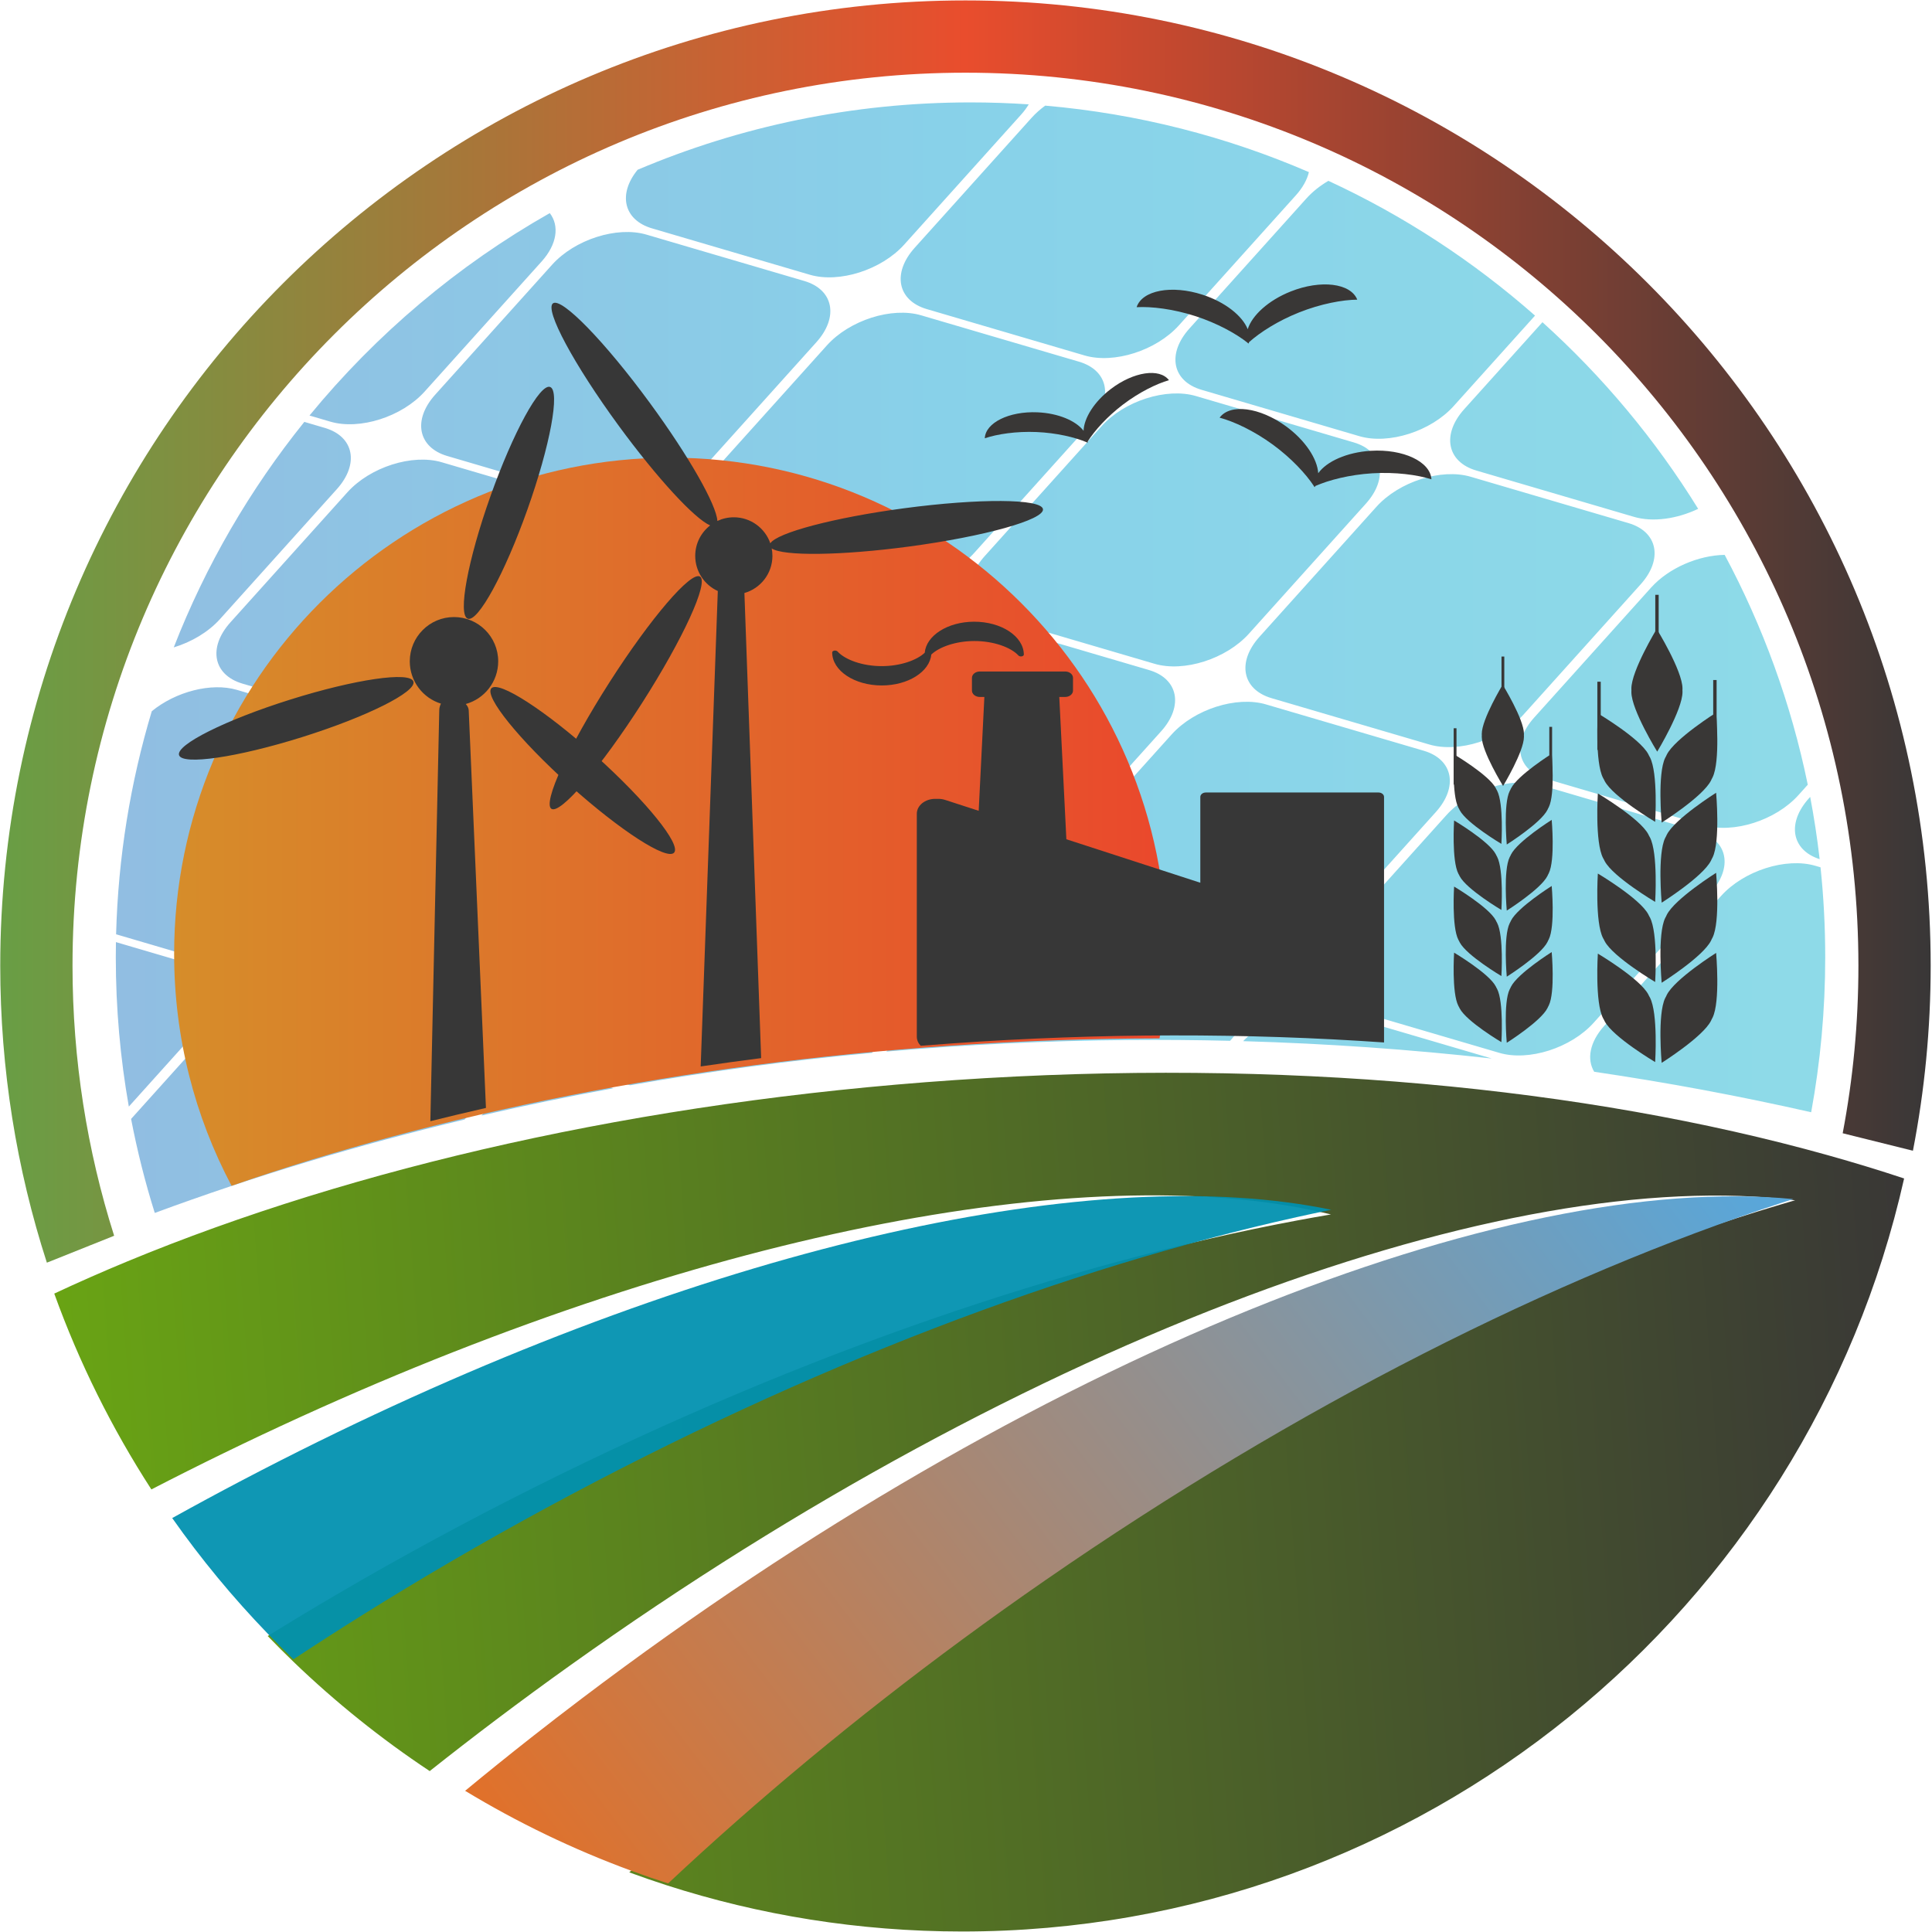 <svg width="100%" height="100%" viewBox="0 0 48 48" version="1.1" xmlns="http://www.w3.org/2000/svg" xmlns:xlink="http://www.w3.org/1999/xlink" xml:space="preserve" style="fill-rule:evenodd;clip-rule:evenodd;stroke-linejoin:round;stroke-miterlimit:2;">
    <g transform="matrix(0.137,0,0,0.137,0,0)">
        <g id="Round" transform="matrix(1.094,0,0,1.167,-196.875,-268.333)">
            <path d="M187.728,426.149C182.711,411.608 180,396.098 180,380C180,297.213 251.694,230 340,230C428.306,230 500,297.213 500,380C500,389.834 498.988,399.447 497.058,408.755L485.414,406.038C487.125,397.603 488.021,388.899 488.021,380C488.021,303.411 421.695,241.231 340,241.231C258.305,241.231 191.979,303.411 191.979,380C191.979,394.625 194.398,408.725 198.88,421.966L187.728,426.149ZM201.918,430.059C202.115,430.534 202.314,431.007 202.515,431.48L196.937,431.927L201.918,430.059Z" style="fill:url(#_Linear1);"></path>
        </g>
        <g transform="matrix(1.086,-0.074,0.068,0.998,-166.26,-141.949)">
            <path d="M232.885,502.042C230.872,501.166 228.88,500.248 226.91,499.288C230.856,495.904 234.909,492.539 239.063,489.199C256.997,474.78 276.82,460.835 298.149,447.88C342.685,420.829 387.049,402.183 425.768,392.705C426.616,392.497 427.462,392.294 428.304,392.095C381.073,382.051 299.921,407.221 219.474,461.097C215.1,464.026 210.796,466.995 206.563,469.999C202.608,472.807 198.715,475.646 194.888,478.511C187.174,472.077 180.021,464.905 173.513,457.101C172.142,455.458 170.8,453.786 169.488,452.087C173.462,449.8 177.501,447.546 181.603,445.327C192.599,439.377 204.041,433.683 215.867,428.31C261.72,407.476 306.58,394.55 345.346,389.605C347.243,389.363 349.125,389.14 350.993,388.936L350.569,388.792C348.426,388.066 346.204,387.407 343.904,386.814C302.242,376.076 235.336,387.084 164.106,418.529C160.022,420.331 155.924,422.201 151.816,424.138C145.958,412.634 141.262,400.361 137.89,387.518C141.929,385.813 146.094,384.174 150.377,382.606C189.103,368.428 237.51,360 290,360C344.604,360 394.79,369.12 434.254,384.347C438.52,385.993 442.661,387.71 446.668,389.495C425.694,466.244 357.999,519.785 281.558,514.087C264.398,512.808 248.049,508.637 232.885,502.042Z" style="fill:url(#_Linear2);"></path>
        </g>
        <g transform="matrix(0.934,-0.559,0.467,0.781,-425.669,166.577)">
            <path d="M312.76,389.844C310.876,380.164 309.616,370.308 308.998,360.371C313.478,360.546 317.923,360.783 322.327,361.08C398.144,366.19 462.138,389.007 495.409,420.491C497.413,422.388 499.306,424.316 501.083,426.273L500.525,426.04C498.879,425.352 497.214,424.673 495.531,424.005C458.53,409.306 412.934,399.445 363.37,396.921C351.327,396.307 339.48,396.149 327.898,396.417C323.309,396.523 318.761,396.696 314.259,396.934C313.722,394.582 313.222,392.218 312.76,389.844Z" style="fill:rgb(0,145,175);fill-opacity:0.94;"></path>
        </g>
        <g transform="matrix(0.868,-0.657,0.55,0.726,-344.206,237.187)">
            <path d="M279.238,393.289C273.66,382.896 268.978,371.953 265.214,360.633C269.894,360.392 274.617,360.219 279.377,360.115C282.898,360.039 286.439,360 290,360C384.458,360 465.694,387.292 501.083,426.273C500.477,426.019 499.869,425.765 499.258,425.513C461.611,409.982 414.611,399.53 363.37,396.921C340.842,395.773 318.999,396.218 298.296,398.066C293.073,398.533 287.922,399.088 282.852,399.73C281.608,397.608 280.404,395.46 279.238,393.289Z" style="fill:url(#_Linear3);"></path>
        </g>
        <g transform="matrix(1.24,0,0,1.348,-611.4,-722.829)">
            <path d="M511.905,685.095C510.653,678.569 510,671.854 510,665C510,664.321 510.006,663.643 510.019,662.966L520.851,665.893C525.143,667.053 525.934,670.749 522.616,674.142L511.905,685.095ZM515.262,631.905C518.726,629.285 523.945,628.014 527.712,629.032L550.795,635.27C555.087,636.43 555.879,640.126 552.561,643.519L535.458,661.009C532.14,664.402 525.962,666.215 521.67,665.055L510.044,661.913C510.343,651.509 512.147,641.447 515.262,631.905ZM537.572,592.981L540.558,593.788C544.85,594.947 545.641,598.644 542.323,602.036L525.221,619.527C523.514,621.272 521.051,622.599 518.476,623.319C523.151,612.278 529.627,602.063 537.572,592.981ZM573.47,564.894C574.89,566.591 574.555,569.074 572.268,571.413L555.165,588.904C551.848,592.296 545.67,594.109 541.378,592.949L538.328,592.125C548.09,581.18 560.003,571.92 573.47,564.894ZM643.517,550.263C643.217,550.726 642.843,551.19 642.395,551.649L625.292,569.139C621.974,572.532 615.796,574.345 611.504,573.185L588.421,566.947C584.282,565.828 583.399,562.351 586.316,559.062C601.282,553.227 617.734,550 635,550C637.862,550 640.702,550.089 643.517,550.263ZM684.489,559.379C684.227,560.395 683.596,561.466 682.577,562.507L665.474,579.998C662.157,583.391 655.978,585.204 651.686,584.044L628.603,577.806C624.311,576.646 623.52,572.95 626.838,569.557L643.94,552.066C644.522,551.471 645.193,550.924 645.925,550.434C659.516,551.519 672.488,554.608 684.489,559.379ZM717.561,578.682L705.656,590.857C702.339,594.25 696.161,596.062 691.869,594.903L668.785,588.664C664.493,587.505 663.702,583.808 667.02,580.416L684.123,562.925C685.018,562.01 686.121,561.209 687.339,560.551C698.376,565.245 708.545,571.375 717.561,578.682ZM741.419,604.677C738.359,606.023 734.814,606.508 732.051,605.761L708.967,599.523C704.675,598.363 703.884,594.667 707.202,591.274L718.646,579.571C727.465,586.885 735.148,595.338 741.419,604.677ZM757.449,641.793L756.076,643.198C752.758,646.59 746.58,648.403 742.288,647.243L719.205,641.005C714.913,639.845 714.121,636.149 717.439,632.756L734.542,615.266C737.135,612.615 741.474,610.928 745.295,610.871C750.866,620.451 755.005,630.839 757.449,641.793ZM759.185,651.807C755.071,650.587 754.356,646.954 757.621,643.615L757.801,643.431C758.371,646.19 758.834,648.983 759.185,651.807ZM726.215,680.41C725.108,678.732 725.541,676.422 727.677,674.239L744.779,656.748C748.097,653.355 754.275,651.542 758.567,652.702L759.315,652.904C759.768,656.88 760,660.915 760,665C760,672.121 759.295,679.092 757.946,685.856C747.593,683.693 737.006,681.871 726.215,680.41ZM674.874,676.292C678.239,673.042 684.242,671.332 688.44,672.467L711.239,678.628C699.327,677.405 687.192,676.618 674.874,676.292ZM622.699,677.692L634.471,665.654C637.788,662.261 643.966,660.448 648.258,661.608L671.342,667.846C675.634,669.006 676.425,672.702 673.107,676.095L672.96,676.246C668.057,676.135 663.125,676.098 658.167,676.136C646.173,676.227 634.338,676.754 622.699,677.692ZM585.211,682.226L578.951,680.534C574.659,679.374 573.868,675.678 577.186,672.285L594.288,654.795C597.606,651.402 603.784,649.589 608.076,650.749L631.16,656.987C635.452,658.147 636.243,661.843 632.925,665.236L620.573,677.868C608.561,678.891 596.761,680.352 585.211,682.226ZM563.484,686.297L564.344,685.418C567.661,682.025 573.839,680.213 578.131,681.373L582.777,682.628C576.262,683.721 569.829,684.946 563.484,686.297ZM512.237,686.754L524.162,674.56C527.479,671.167 533.657,669.354 537.949,670.514L561.033,676.752C565.325,677.912 566.116,681.608 562.798,685.001L561.007,686.833C545.319,690.269 530.18,694.483 515.699,699.402C514.294,695.281 513.135,691.06 512.237,686.754ZM582.506,612.895L565.403,630.386C562.085,633.779 555.907,635.591 551.615,634.432L528.532,628.194C524.24,627.034 523.448,623.337 526.766,619.945L543.869,602.454C547.187,599.061 553.365,597.248 557.657,598.408L580.74,604.646C585.032,605.806 585.823,609.502 582.506,612.895ZM662.87,634.613L645.767,652.103C642.449,655.496 636.271,657.309 631.979,656.149L608.896,649.911C604.604,648.751 603.813,645.055 607.13,641.662L624.233,624.172C627.551,620.779 633.729,618.966 638.021,620.126L661.104,626.364C665.396,627.524 666.187,631.22 662.87,634.613ZM703.052,645.472L685.949,662.962C682.631,666.355 676.453,668.168 672.161,667.008L649.078,660.77C644.786,659.61 643.995,655.914 647.312,652.521L664.415,635.03C667.733,631.638 673.911,629.825 678.203,630.985L701.286,637.223C705.578,638.383 706.369,642.079 703.052,645.472ZM612.45,582.272L595.347,599.762C592.03,603.155 585.852,604.968 581.56,603.808L558.476,597.57C554.184,596.41 553.393,592.714 556.711,589.321L573.814,571.831C577.131,568.438 583.309,566.625 587.601,567.785L610.685,574.023C614.977,575.183 615.768,578.879 612.45,582.272ZM622.688,623.754L605.585,641.245C602.267,644.637 596.089,646.45 591.797,645.29L568.714,639.052C564.422,637.892 563.631,634.196 566.948,630.803L584.051,613.313C587.369,609.92 593.547,608.107 597.839,609.267L620.922,615.505C625.214,616.665 626.005,620.361 622.688,623.754ZM743.234,656.33L726.131,673.821C722.813,677.214 716.635,679.027 712.343,677.867L689.26,671.629C684.968,670.469 684.177,666.773 687.494,663.38L704.597,645.889C707.915,642.496 714.093,640.684 718.385,641.843L741.468,648.081C745.76,649.241 746.552,652.938 743.234,656.33ZM732.997,614.848L715.894,632.339C712.576,635.732 706.398,637.544 702.106,636.385L679.023,630.147C674.73,628.987 673.939,625.29 677.257,621.898L694.36,604.407C697.678,601.014 703.856,599.201 708.148,600.361L731.231,606.599C735.523,607.759 736.314,611.455 732.997,614.848ZM592.743,654.377L575.64,671.868C572.322,675.261 566.144,677.074 561.852,675.914L538.769,669.676C534.477,668.516 533.686,664.82 537.003,661.427L554.106,643.936C557.424,640.543 563.602,638.731 567.894,639.89L590.977,646.128C595.27,647.288 596.061,650.985 592.743,654.377ZM652.632,593.131L635.529,610.621C632.212,614.014 626.034,615.827 621.742,614.667L598.658,608.429C594.366,607.269 593.575,603.573 596.893,600.18L613.996,582.69C617.313,579.297 623.491,577.484 627.783,578.644L650.867,584.882C655.159,586.042 655.95,589.738 652.632,593.131ZM692.814,603.99L675.712,621.48C672.394,624.873 666.216,626.686 661.924,625.526L638.84,619.288C634.548,618.128 633.757,614.432 637.075,611.039L654.178,593.548C657.495,590.156 663.674,588.343 667.966,589.503L691.049,595.741C695.341,596.901 696.132,600.597 692.814,603.99Z" style="fill:url(#_Linear4);"></path>
        </g>
        <g transform="matrix(1,0,0,1,-448.422,-447)">
            <path d="M490.42,662.047C483.768,649.494 480,635.184 480,620C480,570.328 520.328,530 570,530C619.672,530 660,570.328 660,620C660,625.218 659.555,630.332 658.701,635.308C646.26,635.324 633.548,635.761 620.638,636.645C572.467,639.944 527.874,649.033 490.42,662.047Z" style="fill:url(#_Linear5);"></path>
        </g>
        <g transform="matrix(1.069,0,0,0.365,-435.244,-49.025)">
            <path d="M480.158,691.372L481.667,487.333C481.667,486.099 481.771,484.935 481.955,483.914C478.894,481.143 476.667,472.774 476.667,462.89C476.667,450.749 480.027,440.892 484.167,440.892C488.306,440.892 491.667,450.749 491.667,462.89C491.667,473 489.337,481.526 486.167,484.096C486.461,485.072 486.667,486.171 486.667,487.333L489.588,684.79C486.409,686.904 483.265,689.098 480.158,691.372ZM490.35,380.87C494.204,349.095 498.74,324.767 500.473,326.575C502.207,328.384 500.485,355.649 496.631,387.423C492.777,419.198 488.241,443.526 486.508,441.718C484.775,439.909 486.496,412.644 490.35,380.87ZM456.407,481.886C467.379,471.797 476.733,467.785 477.284,472.934C477.834,478.083 469.373,490.455 458.402,500.544C447.43,510.634 438.076,514.645 437.525,509.497C436.975,504.348 445.436,491.976 456.407,481.886ZM508.232,509.855C516.787,532.387 522.735,553.94 521.506,557.955C520.277,561.97 512.333,546.937 503.777,524.404C495.222,501.872 489.274,480.32 490.503,476.305C491.732,472.29 499.676,487.323 508.232,509.855Z" style="fill:rgb(55,55,55);"></path>
        </g>
        <g transform="matrix(1,0,0,1,-205.422,-190)">
            <path d="M334.205,285.283C331.42,284.094 324.635,276.778 317.653,267.246C309.499,256.116 304.145,246.152 305.703,245.01C307.261,243.869 315.146,251.979 323.3,263.11C330.399,272.8 335.376,281.605 335.517,284.476C336.422,284.048 337.433,283.809 338.5,283.809C341.565,283.809 344.173,285.783 345.119,288.528C346.337,286.613 356.631,283.875 369.32,282.18C382.996,280.352 394.307,280.423 394.563,282.338C394.819,284.252 383.923,287.291 370.247,289.118C357.872,290.772 347.433,290.871 345.369,289.456C345.455,289.894 345.5,290.346 345.5,290.809C345.5,294.007 343.351,296.707 340.419,297.542L343.455,381.888C339.772,382.358 336.116,382.862 332.49,383.399L335.594,297.179C333.18,296.074 331.5,293.636 331.5,290.809C331.5,288.564 332.559,286.564 334.205,285.283ZM315.949,313.736C323.385,302.113 330.743,293.522 332.371,294.563C333.998,295.604 329.282,305.886 321.846,317.508C314.41,329.131 307.052,337.722 305.424,336.681C303.797,335.64 308.513,325.359 315.949,313.736Z" style="fill:rgb(55,55,55);"></path>
        </g>
        <g id="Grain" transform="matrix(0.309,0,0,0.309,104.3,8.037)">
            <g id="Corn-leave">
                <g transform="matrix(0.884,-0.467,0.467,0.884,-190.953,352.35)">
                    <path d="M629.965,566.039C629.984,566.354 629.995,566.672 629.995,566.992C630,577.492 615.013,602 615.013,602C615.013,602 600,577.508 599.995,567.008C599.995,566.656 600.007,566.307 600.03,565.961C600.01,565.643 600,565.323 600,565C600,554.5 615,530 615,530C615,530 630,554.5 630,565C630,565.349 629.988,565.696 629.965,566.039Z" style="fill:rgb(57,55,54);"></path>
                </g>
                <g transform="matrix(0.896,0.444,-0.444,0.896,353.907,-214.699)">
                    <path d="M629.965,566.039C629.984,566.354 629.995,566.672 629.995,566.992C630,577.492 615.013,602 615.013,602C615.013,602 600,577.508 599.995,567.008C599.995,566.656 600.007,566.307 600.03,565.961C600.01,565.643 600,565.323 600,565C600,554.5 615,530 615,530C615,530 630,554.5 630,565C630,565.349 629.988,565.696 629.965,566.039Z" style="fill:rgb(57,55,54);"></path>
                </g>
            </g>
            <g id="Corn-leave1" transform="matrix(1,0,0,1,0,-47)">
                <g transform="matrix(0.884,-0.467,0.467,0.884,-190.953,352.35)">
                    <path d="M629.965,566.039C629.984,566.354 629.995,566.672 629.995,566.992C630,577.492 615.013,602 615.013,602C615.013,602 600,577.508 599.995,567.008C599.995,566.656 600.007,566.307 600.03,565.961C600.01,565.643 600,565.323 600,565C600,554.5 615,530 615,530C615,530 630,554.5 630,565C630,565.349 629.988,565.696 629.965,566.039Z" style="fill:rgb(57,55,54);"></path>
                </g>
                <g transform="matrix(0.896,0.444,-0.444,0.896,353.907,-214.699)">
                    <path d="M629.965,566.039C629.984,566.354 629.995,566.672 629.995,566.992C630,577.492 615.013,602 615.013,602C615.013,602 600,577.508 599.995,567.008C599.995,566.656 600.007,566.307 600.03,565.961C600.01,565.643 600,565.323 600,565C600,554.5 615,530 615,530C615,530 630,554.5 630,565C630,565.349 629.988,565.696 629.965,566.039Z" style="fill:rgb(57,55,54);"></path>
                </g>
            </g>
            <g id="Corn-leave2" transform="matrix(1,0,0,1,0,-94)">
                <g transform="matrix(0.884,-0.467,0.467,0.884,-190.953,352.35)">
                    <path d="M629.965,566.039C629.984,566.354 629.995,566.672 629.995,566.992C630,577.492 615.013,602 615.013,602C615.013,602 600,577.508 599.995,567.008C599.995,566.656 600.007,566.307 600.03,565.961C600.01,565.643 600,565.323 600,565C600,554.5 615,530 615,530C615,530 630,554.5 630,565C630,565.349 629.988,565.696 629.965,566.039Z" style="fill:rgb(57,55,54);"></path>
                </g>
                <g transform="matrix(0.896,0.444,-0.444,0.896,353.907,-214.699)">
                    <path d="M629.965,566.039C629.984,566.354 629.995,566.672 629.995,566.992C630,577.492 615.013,602 615.013,602C615.013,602 600,577.508 599.995,567.008C599.995,566.656 600.007,566.307 600.03,565.961C600.01,565.643 600,565.323 600,565C600,554.5 615,530 615,530C615,530 630,554.5 630,565C630,565.349 629.988,565.696 629.965,566.039Z" style="fill:rgb(57,55,54);"></path>
                </g>
            </g>
            <g id="Corn-leave3" transform="matrix(1,0,0,1,0,-141)">
                <g transform="matrix(0.884,-0.467,0.467,0.884,-190.953,352.35)">
                    <path d="M629.965,566.039C629.984,566.354 629.995,566.672 629.995,566.992C630,577.492 615.013,602 615.013,602C615.013,602 600,577.508 599.995,567.008C599.995,566.656 600.007,566.307 600.03,565.961C600.01,565.643 600,565.323 600,565C600,554.5 615,530 615,530C615,530 630,554.5 630,565C630,565.349 629.988,565.696 629.965,566.039Z" style="fill:rgb(57,55,54);"></path>
                </g>
                <g transform="matrix(0.896,0.444,-0.444,0.896,353.907,-214.699)">
                    <path d="M629.965,566.039C629.984,566.354 629.995,566.672 629.995,566.992C630,577.492 615.013,602 615.013,602C615.013,602 600,577.508 599.995,567.008C599.995,566.656 600.007,566.307 600.03,565.961C600.01,565.643 600,565.323 600,565C600,554.5 615,530 615,530C615,530 630,554.5 630,565C630,565.349 629.988,565.696 629.965,566.039Z" style="fill:rgb(57,55,54);"></path>
                </g>
            </g>
            <g transform="matrix(1,-0.004,0.004,1,17.634,-184.417)">
                <path d="M629.965,566.039C629.984,566.354 629.995,566.672 629.995,566.992C630,577.492 615.013,602 615.013,602C615.013,602 600,577.508 599.995,567.008C599.995,566.656 600.007,566.307 600.03,565.961C600.01,565.643 600,565.323 600,565C600,554.5 615,530 615,530C615,530 630,554.5 630,565C630,565.349 629.988,565.696 629.965,566.039Z" style="fill:rgb(57,55,54);"></path>
            </g>
            <g transform="matrix(0.4,0,0,0.667,381.92,156.333)">
                <rect x="630" y="250" width="4.998" height="60" style="fill:rgb(57,55,54);"></rect>
            </g>
            <g transform="matrix(0.4,0,0,0.667,415.92,206.333)">
                <rect x="630" y="250" width="4.998" height="60" style="fill:rgb(57,55,54);"></rect>
            </g>
            <g transform="matrix(0.4,0,0,0.667,347.92,207.333)">
                <rect x="630" y="250" width="4.998" height="60" style="fill:rgb(57,55,54);"></rect>
            </g>
        </g>
        <g id="Grain1" transform="matrix(0.255,0,0,0.255,110.643,36.677)">
            <g id="Corn-leave4">
                <g transform="matrix(0.884,-0.467,0.467,0.884,-190.953,352.35)">
                    <path d="M629.965,566.039C629.984,566.354 629.995,566.672 629.995,566.992C630,577.492 615.013,602 615.013,602C615.013,602 600,577.508 599.995,567.008C599.995,566.656 600.007,566.307 600.03,565.961C600.01,565.643 600,565.323 600,565C600,554.5 615,530 615,530C615,530 630,554.5 630,565C630,565.349 629.988,565.696 629.965,566.039Z" style="fill:rgb(57,55,54);"></path>
                </g>
                <g transform="matrix(0.896,0.444,-0.444,0.896,353.907,-214.699)">
                    <path d="M629.965,566.039C629.984,566.354 629.995,566.672 629.995,566.992C630,577.492 615.013,602 615.013,602C615.013,602 600,577.508 599.995,567.008C599.995,566.656 600.007,566.307 600.03,565.961C600.01,565.643 600,565.323 600,565C600,554.5 615,530 615,530C615,530 630,554.5 630,565C630,565.349 629.988,565.696 629.965,566.039Z" style="fill:rgb(57,55,54);"></path>
                </g>
            </g>
            <g id="Corn-leave5" transform="matrix(1,0,0,1,0,-47)">
                <g transform="matrix(0.884,-0.467,0.467,0.884,-190.953,352.35)">
                    <path d="M629.965,566.039C629.984,566.354 629.995,566.672 629.995,566.992C630,577.492 615.013,602 615.013,602C615.013,602 600,577.508 599.995,567.008C599.995,566.656 600.007,566.307 600.03,565.961C600.01,565.643 600,565.323 600,565C600,554.5 615,530 615,530C615,530 630,554.5 630,565C630,565.349 629.988,565.696 629.965,566.039Z" style="fill:rgb(57,55,54);"></path>
                </g>
                <g transform="matrix(0.896,0.444,-0.444,0.896,353.907,-214.699)">
                    <path d="M629.965,566.039C629.984,566.354 629.995,566.672 629.995,566.992C630,577.492 615.013,602 615.013,602C615.013,602 600,577.508 599.995,567.008C599.995,566.656 600.007,566.307 600.03,565.961C600.01,565.643 600,565.323 600,565C600,554.5 615,530 615,530C615,530 630,554.5 630,565C630,565.349 629.988,565.696 629.965,566.039Z" style="fill:rgb(57,55,54);"></path>
                </g>
            </g>
            <g id="Corn-leave6" transform="matrix(1,0,0,1,0,-94)">
                <g transform="matrix(0.884,-0.467,0.467,0.884,-190.953,352.35)">
                    <path d="M629.965,566.039C629.984,566.354 629.995,566.672 629.995,566.992C630,577.492 615.013,602 615.013,602C615.013,602 600,577.508 599.995,567.008C599.995,566.656 600.007,566.307 600.03,565.961C600.01,565.643 600,565.323 600,565C600,554.5 615,530 615,530C615,530 630,554.5 630,565C630,565.349 629.988,565.696 629.965,566.039Z" style="fill:rgb(57,55,54);"></path>
                </g>
                <g transform="matrix(0.896,0.444,-0.444,0.896,353.907,-214.699)">
                    <path d="M629.965,566.039C629.984,566.354 629.995,566.672 629.995,566.992C630,577.492 615.013,602 615.013,602C615.013,602 600,577.508 599.995,567.008C599.995,566.656 600.007,566.307 600.03,565.961C600.01,565.643 600,565.323 600,565C600,554.5 615,530 615,530C615,530 630,554.5 630,565C630,565.349 629.988,565.696 629.965,566.039Z" style="fill:rgb(57,55,54);"></path>
                </g>
            </g>
            <g id="Corn-leave7" transform="matrix(1,0,0,1,0,-141)">
                <g transform="matrix(0.884,-0.467,0.467,0.884,-190.953,352.35)">
                    <path d="M629.965,566.039C629.984,566.354 629.995,566.672 629.995,566.992C630,577.492 615.013,602 615.013,602C615.013,602 600,577.508 599.995,567.008C599.995,566.656 600.007,566.307 600.03,565.961C600.01,565.643 600,565.323 600,565C600,554.5 615,530 615,530C615,530 630,554.5 630,565C630,565.349 629.988,565.696 629.965,566.039Z" style="fill:rgb(57,55,54);"></path>
                </g>
                <g transform="matrix(0.896,0.444,-0.444,0.896,353.907,-214.699)">
                    <path d="M629.965,566.039C629.984,566.354 629.995,566.672 629.995,566.992C630,577.492 615.013,602 615.013,602C615.013,602 600,577.508 599.995,567.008C599.995,566.656 600.007,566.307 600.03,565.961C600.01,565.643 600,565.323 600,565C600,554.5 615,530 615,530C615,530 630,554.5 630,565C630,565.349 629.988,565.696 629.965,566.039Z" style="fill:rgb(57,55,54);"></path>
                </g>
            </g>
            <g transform="matrix(1,-0.004,0.004,1,17.634,-184.417)">
                <path d="M629.965,566.039C629.984,566.354 629.995,566.672 629.995,566.992C630,577.492 615.013,602 615.013,602C615.013,602 600,577.508 599.995,567.008C599.995,566.656 600.007,566.307 600.03,565.961C600.01,565.643 600,565.323 600,565C600,554.5 615,530 615,530C615,530 630,554.5 630,565C630,565.349 629.988,565.696 629.965,566.039Z" style="fill:rgb(57,55,54);"></path>
            </g>
            <g transform="matrix(0.4,0,0,0.667,381.92,156.333)">
                <rect x="630" y="250" width="4.998" height="60" style="fill:rgb(57,55,54);"></rect>
            </g>
            <g transform="matrix(0.4,0,0,0.667,415.92,206.333)">
                <rect x="630" y="250" width="4.998" height="60" style="fill:rgb(57,55,54);"></rect>
            </g>
            <g transform="matrix(0.4,0,0,0.667,347.92,207.333)">
                <rect x="630" y="250" width="4.998" height="60" style="fill:rgb(57,55,54);"></rect>
            </g>
        </g>
        <g transform="matrix(0.712,0,0,0.712,-145.567,-364.631)">
            <path d="M522.236,599.441C519.302,597.111 514.51,594.455 508.975,592.657C503.284,590.807 497.697,590.152 493.948,590.364C495.349,586.053 502.878,584.63 510.752,587.189C516.51,589.06 520.868,592.546 522.245,595.97C523.356,592.438 527.5,588.631 533.172,586.37C540.863,583.305 548.469,584.235 550.147,588.446C546.393,588.479 540.859,589.496 535.301,591.711C529.94,593.848 525.363,596.778 522.579,599.279C522.551,599.399 522.517,599.518 522.479,599.636L522.325,599.511L522.279,599.554L522.236,599.441Z" style="fill:rgb(57,55,54);"></path>
        </g>
        <g transform="matrix(0.676,0.222,-0.222,0.676,18.327,-432.999)">
            <path d="M522.236,599.441C519.302,597.111 514.51,594.455 508.975,592.657C503.284,590.807 497.697,590.152 493.948,590.364C495.349,586.053 502.878,584.63 510.752,587.189C516.51,589.06 520.868,592.546 522.245,595.97C523.356,592.438 527.5,588.631 533.172,586.37C540.863,583.305 548.469,584.235 550.147,588.446C546.393,588.479 540.859,589.496 535.301,591.711C529.94,593.848 525.363,596.778 522.579,599.279C522.551,599.399 522.517,599.518 522.479,599.636L522.325,599.511L522.279,599.554L522.236,599.441Z" style="fill:rgb(57,55,54);"></path>
        </g>
        <g transform="matrix(0.6,-0.167,0.167,0.6,-216.37,-192.246)">
            <path d="M522.236,599.441C519.302,597.111 514.51,594.455 508.975,592.657C503.284,590.807 497.697,590.152 493.948,590.364C495.349,586.053 502.878,584.63 510.752,587.189C516.51,589.06 520.868,592.546 522.245,595.97C523.356,592.438 527.5,588.631 533.172,586.37C540.863,583.305 548.469,584.235 550.147,588.446C546.393,588.479 540.859,589.496 535.301,591.711C529.94,593.848 525.363,596.778 522.579,599.279C522.551,599.399 522.517,599.518 522.479,599.636L522.325,599.511L522.279,599.554L522.236,599.441Z" style="fill:rgb(57,55,54);"></path>
        </g>
        <g transform="matrix(0.476,0,0,0.385,-279.27,-93.827)">
            <path d="M937.469,736.304C936.543,735.116 935.992,733.623 935.992,732L935.992,627C935.992,623.129 939.129,619.992 943,619.992L944.185,619.992C945.08,619.992 945.965,620.163 946.795,620.496L959.569,625.622L961.729,572L960,572C958.344,572 957,570.656 957,569L957,563C957,561.344 958.344,560 960,560L992.5,560C994.156,560 995.5,561.344 995.5,563L995.5,569C995.5,570.656 994.156,572 992.5,572L990.271,572L992.971,639.026L1044,659.504L1044,619.1C1044,617.941 1044.94,617 1046.1,617L1111.9,617C1113.06,617 1114,617.941 1114,619.1L1114,734.739C1061.74,730.262 1006.46,730.217 949.426,735.19C945.429,735.539 941.443,735.91 937.469,736.304ZM941.506,552.02C940.867,560.143 932.662,566.571 922.661,566.58C912.24,566.588 903.758,559.623 903.751,551.02C903.75,550.624 904.081,550.278 904.557,550.174C905.034,550.07 905.538,550.234 905.788,550.575C908.597,554.409 915.201,557.484 922.654,557.477C929.691,557.472 935.966,554.721 939.004,551.183C939.593,543.06 947.756,536.6 957.755,536.551C968.176,536.5 976.703,543.43 976.765,552.033C976.768,552.429 976.439,552.777 975.964,552.883C975.488,552.989 974.983,552.826 974.731,552.486C971.897,548.664 965.274,545.616 957.821,545.653C950.78,545.688 944.52,548.467 941.506,552.02Z" style="fill:rgb(55,55,55);"></path>
        </g>
    </g>
    <defs>
        <linearGradient id="_Linear1" x1="0" y1="0" x2="1" y2="0" gradientUnits="userSpaceOnUse" gradientTransform="matrix(320,0,0,201.927,180,330.963)"><stop offset="0" style="stop-color:rgb(103,159,69);stop-opacity:1"></stop><stop offset="0.5" style="stop-color:rgb(233,77,45);stop-opacity:1"></stop><stop offset="1" style="stop-color:rgb(55,55,55);stop-opacity:1"></stop></linearGradient>
        <linearGradient id="_Linear2" x1="0" y1="0" x2="1" y2="0" gradientUnits="userSpaceOnUse" gradientTransform="matrix(308.778,0,0,154.502,137.89,437.251)"><stop offset="0" style="stop-color:rgb(105,164,20);stop-opacity:1"></stop><stop offset="1" style="stop-color:rgb(57,55,54);stop-opacity:1"></stop></linearGradient>
        <linearGradient id="_Linear3" x1="0" y1="0" x2="1" y2="0" gradientUnits="userSpaceOnUse" gradientTransform="matrix(235.869,0,0,66.273,265.214,393.137)"><stop offset="0" style="stop-color:rgb(224,113,43);stop-opacity:1"></stop><stop offset="1" style="stop-color:rgb(88,167,219);stop-opacity:1"></stop></linearGradient>
        <linearGradient id="_Linear4" x1="0" y1="0" x2="1" y2="0" gradientUnits="userSpaceOnUse" gradientTransform="matrix(250,0,0,149.402,510,624.701)"><stop offset="0" style="stop-color:rgb(54,136,201);stop-opacity:0.55"></stop><stop offset="0.5" style="stop-color:rgb(38,172,215);stop-opacity:0.55"></stop><stop offset="1" style="stop-color:rgb(49,188,212);stop-opacity:0.55"></stop></linearGradient>
        <linearGradient id="_Linear5" x1="0" y1="0" x2="1" y2="0" gradientUnits="userSpaceOnUse" gradientTransform="matrix(180,0,0,180,480,620)"><stop offset="0" style="stop-color:rgb(214,141,42);stop-opacity:1"></stop><stop offset="1" style="stop-color:rgb(234,72,44);stop-opacity:1"></stop></linearGradient>
    </defs>
</svg>
